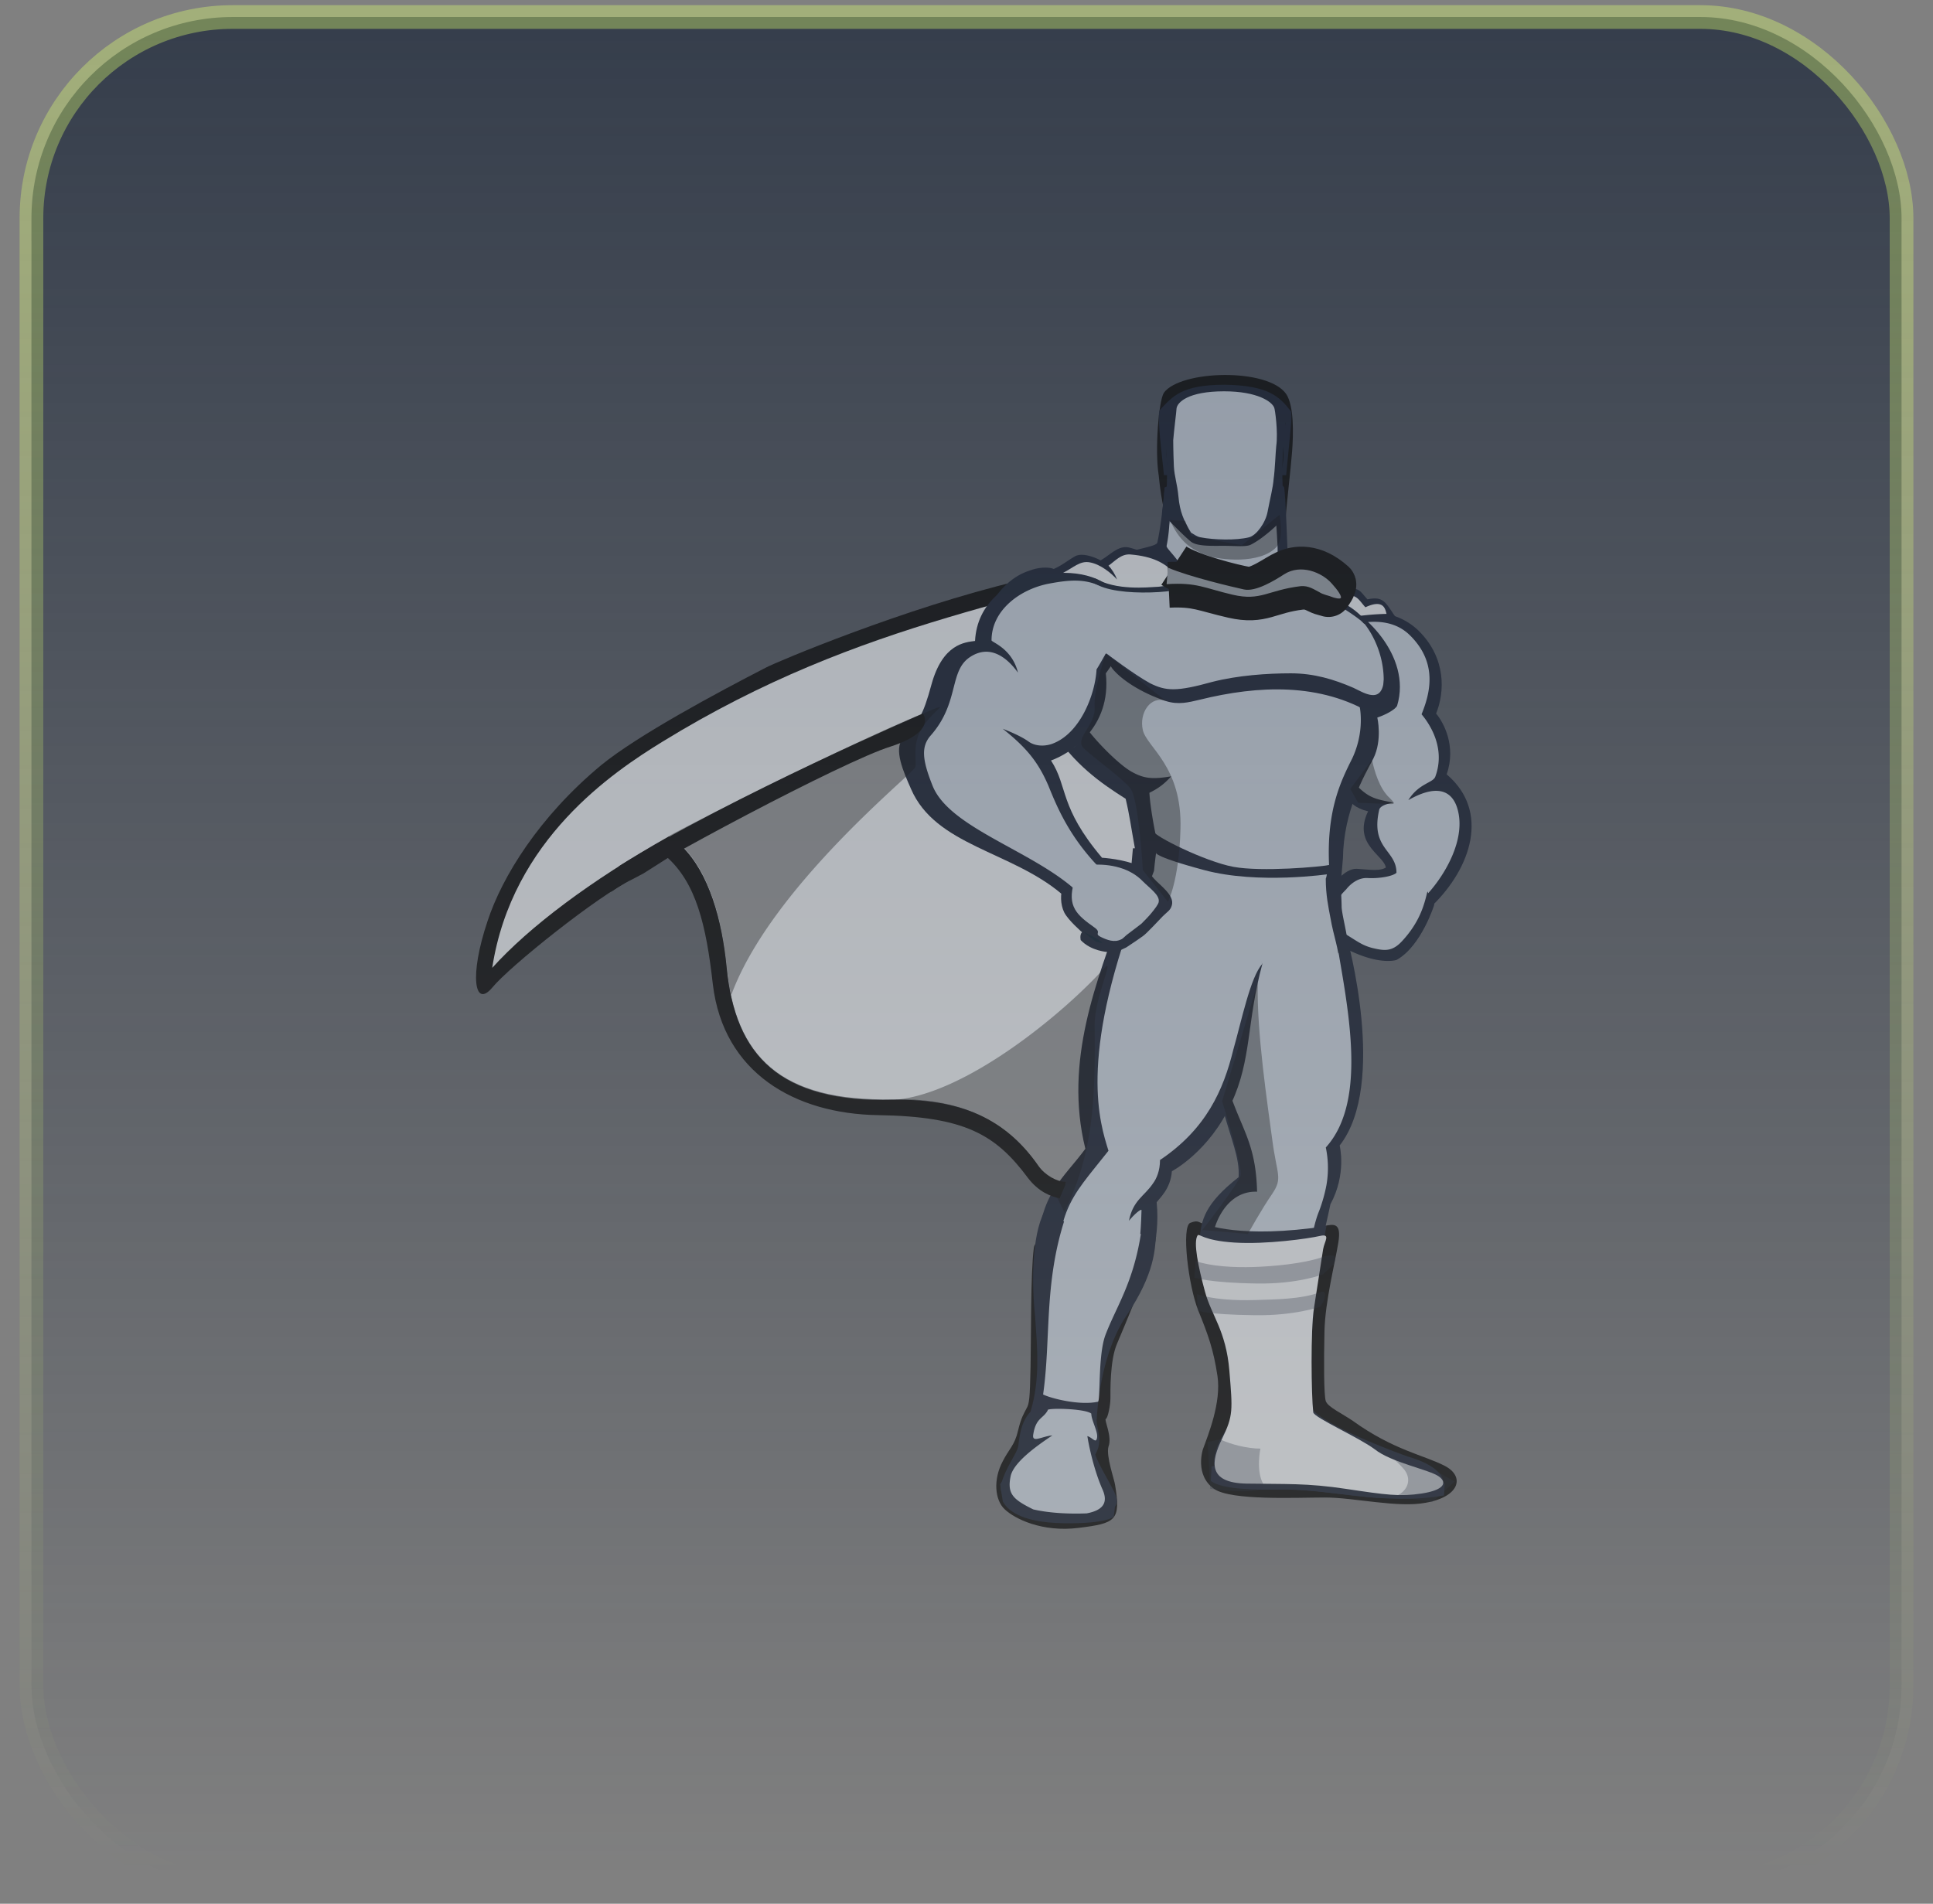 <svg xmlns="http://www.w3.org/2000/svg" width="67" height="66" fill="none"><rect width="100%" height="100%" fill="#808080" stroke="none"/><rect width="64.82" height="64.82" x="1.09" y=".59" fill="url(#a)" rx="6.974"/><g opacity=".6"><path fill="#000" d="M21.915 30.486c-1.168.55-4.259 3.022-4.854 3.754-.618.733-.801-.412-.16-2.312.503-1.534 1.785-3.617 3.938-5.403 1.259-1.03 4.029-2.518 5.723-3.388.344-.184 4.785-2.06 8.746-3 .343-.091-.412.573-.527.94-.595 1.74-12.477 9.203-12.477 9.203l-.39.206zM38.65 51.48c.206 1.237.023 1.329-1.26 1.489-1.281.16-2.22-.32-2.563-.641-.344-.32-.412-1.03-.069-1.672.206-.412.412-.549.527-1.053.114-.48.206-.595.297-.778.092-.16.115-.32.138-1.443.023-1.121 0-3.228.114-4.12.115-.916 4.075.412 4.075.412s-.938 2.335-1.19 2.907c-.252.573-.23 1.671-.23 1.9 0 .23-.09.687-.16.71-.068.023.23.618.092.962-.091.32.206 1.145.229 1.328zm1.511-35.006c-.137-.87 0-2.587.183-2.861.573-.779 3.595-.87 4.236.045.275.412.252 1.374.206 1.992-.046.618-.206 1.946-.229 2.381-.023.32-3.343.824-4.075-.046-.206-.229-.32-1.51-.32-1.51zm6.731 32.786c1.397 1.008 2.473 1.19 3.182 1.557.71.366.527 1.076-.664 1.282-.961.183-2.472-.183-3.48-.183-1.007 0-3.25.114-3.846-.298-.687-.48-.39-1.373-.39-1.373.184-.504.642-1.626.505-2.542-.138-.916-.321-1.42-.664-2.266-.344-.847-.596-2.93-.275-3.045.32-.115.229 0 .641.091.412.092.87.23 1.763.23.893 0 1.877-.138 2.22-.207.344-.069.619-.137.504.573-.114.71-.457 2.037-.48 3.067-.023 1.03-.023 2.221.045 2.427.069.206.573.435.939.687z"/><path fill="#F1F5F9" d="M41.993 18.764c-2.519 2.175-7.395 2.77-14.63 5.564-1.854.71-6.8 2.839-7.99 5.06 4.007-2.313 5.495.87 5.815 4.143.298 3.068 1.832 4.67 5.77 4.58 4.052-.092 5.288 2.266 6.41 5.036 2.175-10.6 5.655-12.66 7.898-14.47 4.763-3.869-1.098-10.691-3.273-9.913z"/><path fill="#F1F5F9" d="M41.993 18.764c-6.044 2.106-12.02 2.633-19.049 6.96-1.67 1.03-5.197 3.365-5.883 7.83 2.564-2.84 8.493-6.41 15.75-8.677 3.664-1.145 6.343-1.9 9.594-3.16-.23-1.465-.23-2.038-.412-2.953z"/><path fill="#0F172A" d="M49.708 31.31s-.435 1.489-1.305 1.97c0 0-.641.228-1.923-.481-.366-.206-.641-.916-.618-1.145.023-.55.366-.801.366-.801s.366-.619.801-.596c.435.023 1.168.092 1.397-.114.206-.23 1.328.412 1.282 1.167zm-9.341-14.402s-.092 1.168-.252 1.9c-.023.138-.71.207-1.214.413.962 2.747 6.754 2.724 7.51 1.373a9.975 9.975 0 0 0-1.443-.778c-.343-.137-.32-.114-.343-.755-.023-.642-.069-1.832-.114-2.153-.046-.32-3.595-.32-4.144 0z"/><path fill="#CBD5E1" d="M40.596 16.909s0 .664-.068 1.305a5.42 5.42 0 0 1-.092.71c-.023.137.778.686 1.007 1.9 1.1 2.45 3.64 1.236 4.694.068a8.845 8.845 0 0 0-1.649-.87c-.343-.137-.183-.435-.206-1.076a25.88 25.88 0 0 0-.16-1.923c-.046-.343-2.976-.435-3.526-.114z"/><path fill="#0F172A" d="M40.367 16.908s-.023.413-.092.893c.298.298.687.71.985.962.206.183.71.16 1.168.16.412 0 .778.046.938-.046.367-.183.893-.64 1.19-.984a19.821 19.821 0 0 0-.068-.985c-.023-.32-3.572-.32-4.121 0z"/><path fill="#0F172A" d="M42.45 18.65c-.275 0-.595-.023-.847-.069-.115-.023-.23-.091-.32-.137-.161-.115-.321-.252-.504-.39-.367-.274-.39-.434-.39-.503.16-1.442-.045-2.656-.045-2.656s-.16-.618.71-.778c.87-.16 1.396-.183 1.396-.183s.55 0 1.396.183c.87.16.71.778.71.778s-.206 1.213-.046 2.656c0 .069-.022.229-.389.504-.32.229-.572.48-.824.526a5.067 5.067 0 0 1-.847.069z"/><path fill="#0F172A" d="M42.45 13.338c-1.51 0-1.808.412-2.243.87-.092.114-.023.801.137 2.266h.206s-.137-.412-.114-.893c.023-.48.114-.457.046-.572-.092-.137-.275-.366.137-.595.412-.23 1.053.183 1.832.206.778-.023 1.442-.435 1.854-.206.412.229.23.458.138.595-.092.137.022.092.045.572.023.481-.114.893-.114.893h.206c.137-1.465.229-2.106.16-2.22-.39-.504-.778-.893-2.29-.916zm7.258 18.042s-.435 1.396-1.282 1.876c-.184-.091-.16-.228-.321-.435-.046-.068-.206-.114-.275-.183-.068-.068-.045-.183-.16-.274-.092-.092-.16-.023-.252-.092-.091-.091-.114-.206-.183-.275-.046-.046-.229-.068-.275-.114-.114-.115-1.121-.32-1.076-.55.092-.343.275-.595.275-.595s.435-.64.87-.618c.435.023.847.114 1.076-.092.252-.229 1.671.619 1.603 1.351z"/><path fill="#0F172A" d="M46.732 21.259s1.442-.344 2.426.595c.985.962.916 2.152.619 2.884.252.298.71 1.122.366 2.107 1.511 1.282.847 3.25-.504 4.556 0 0-.32-1.19-1.602-1.26.046-.457-1.19-.824-.618-2.014-.87-.206-.847-.801-.985-1.534-.114-.733.298-5.334.298-5.334z"/><path fill="#CBD5E1" d="M46.205 21.901s1.671-.847 2.656.115c.984.962.71 2.015.412 2.747.252.298.847 1.145.48 2.152-.068.23-.572.23-.938.824.916-.526 1.488-.389 1.694.275.32 1.03-.39 2.267-1.007 2.953 0-.022-.023-.045-.023-.068-.092.343-.206 1.007-.893 1.74-.343.366-.618.32-1.007.229-.458-.115-.618-.321-1.26-.664-.366-.206-.16-.458-.16-.664 0-.046.046-.115.115-.206.046-.115.183-.298.389-.504 0 0 .298-.412.733-.39.435.024.892-.068 1.007-.182 0-.802-.916-.825-.595-2.198.023-.069.137-.183.503-.23-.55-.114-.8-.137-1.19-.503a1.69 1.69 0 0 1-.55-.984c-.137-.71-.366-4.442-.366-4.442z"/><path fill="#0F172A" d="M41.375 20.458a4.14 4.14 0 0 0-2.198-1.465c-.39-.115-.641.206-1.03.435-.115-.069-.619-.298-.893-.138-.275.16-.458.32-.733.435-.137-.068-.504-.068-.801.046-.298.092-.756.298-1.19.893-.276.984 4.853.252 4.853.252l1.992-.458z"/><path fill="#F1F5F9" d="M41.42 20.459c-.733-.252-.618-1.1-2.244-1.237-.32-.023-.526.229-.755.39.114.114.229.297.298.48-.206-.229-.573-.527-.94-.595-.343-.069-.572.183-.938.366.069.069.137.183.229.32-.32-.205-.55-.274-.984-.114-.298.092-.87.344-1.305.962-.275.984 4.624-.115 4.624-.115l2.015-.457z"/><path fill="#0F172A" d="M45.724 20.824s0-.252-.022-.481c0-.046-.184-.16-.184-.206l-.045-.046s.366-.206.64-.091c.298.091.459.48.459.48.526-.183.572.023.824.298.55-.115.618.091.961.595 0 0-.412-.069-1.213.069-.779.114-1.42-.641-1.42-.618z"/><path fill="#F1F5F9" d="M45.632 20.71s.138-.115.092-.138c.252-.138.595-.298.755.137.527-.183.596.069.847.344.642-.298.687.068.733.229a9.05 9.05 0 0 0-.916.068c-.778.115-1.534-.664-1.51-.64z"/><path fill="#0F172A" d="M37.848 20.137s1.305.457 2.404.389c1.1-.092 2.976-.183 3.984.412 0 0 1.03-.366 1.992-.114.961.251 2.724 1.9 2.198 3.64-.046.114-.344.297-.687.412 0 0 .183.778-.137 1.42-.321.617-1.03 1.808-1.054 3.456-.023.275-.068.847-.114 1.122-1.786-.069-4.533-.732-7.235-.687.023-.297.046-.48.069-.778h.069c-.138-.756-.184-1.145-.321-1.717-.87-.55-1.786-1.19-2.564-2.404-.756-1.214 1.396-5.151 1.396-5.151zM46.686 32.5s1.42 5.083-.252 7.212c0 0 .252.984-.32 2.037-.092.458-.206.87-.275 1.328-.298 1.9-.801 2.702-.939 5.747l-1.374-.023s-.16-2.198-.64-3.366c-.275-.663-1.351-1.556-1.306-2.45.046-.686.184-1.258 1.351-2.174.092-1.328-1.236-2.587-1.03-7.533l4.785-.778z"/><path fill="#CBD5E1" d="M46.274 32.295c.366 2.335 1.213 5.792-.32 7.486.068.32.114.779.022 1.305a5.338 5.338 0 0 1-.252.893c-.229.55-.32 1.35-.39 1.832-.297 1.9-.297 1.992-.434 5.036l-1.374-.022s-.16-2.198-.64-3.366c-.275-.664-.848-1.236-.894-2.129-.045-.687.435-2.06 1.58-2.015-.069-2.77-1.35-2.22-1.694-7.99l4.396-1.03zm-8.425-12.158s.504.16 1.053.206c.55.046 1.145 0 1.671-.023 1.1-.092 2.656-.206 3.686.39 0 0 .573-.184 1.19-.138.276.023.55.252.87.343 1.008.252 1.97 1.923 1.534 3.434-.045.115-.366 0-.732.115.069.32.114 1.053-.252 1.831-.39.779-.893 1.786-.801 3.71-2.404-.115-3.48-.275-5.861-.39-.206-.847-.344-1.694-.367-2.13.321-.16.504-.297.756-.571-.687.114-.962.068-1.374-.16-.412-.23-1.145-.962-1.51-1.443-.047-.046-.298.71-.87.733-.207-.298.663-1.145.503-1.466-.572-1.167.504-4.441.504-4.441z"/><path fill="#0F172A" d="M46.457 30.394s.045.825.045 1.03c0 .23.184.916.206 1.237-.251.435-1.35 1.42-3.342 1.786-1.969.412-4.579-2.679-4.579-2.679.069-.297.298-1.168.458-1.625a.725.725 0 0 0 .069-.206c.206-.298 7.143.457 7.143.457z"/><path fill="#CBD5E1" d="M45.953 30.463c0 .573.092.985.16 1.351.115.664.298 1.099.298 1.534 0 1.328-1.74 1.099-3.205 1.145-1.97.412-3.64-2.679-3.64-2.679.137-.526.228-1.122.434-1.625.023-.275.07-.619.092-.779 2.793 0 4.762.16 5.907.275.046.252 0 .687-.046.778z"/><path fill="#0F172A" d="M43.755 33.416s-1.213-2.702-4.853-1.9c-.87 2.45-2.038 5.266-1.282 8.31-.756 1.03-1.626 1.603-1.626 3.503 0 1.9.092 2.221.092 2.221l2.678.138s.87-1.122 1.214-2.336c.091-.343.183-.961.114-1.671.092-.137.481-.458.527-1.076 0 0 1.305-.687 2.06-2.358.71-1.511.527-2.816 1.076-4.831z"/><path fill="#CBD5E1" d="M43.756 33.416c-.069-.252-.985-2.724-4.373-1.992-1.992 5.312-1.26 7.51-.962 8.471-1.35 1.717-1.969 2.083-1.694 5.563h1.786c.824-1.304 1.007-1.785 1.053-3.502 0-.069-.252.137-.435.366.138-.71.527-.847.824-1.282.138-.183.252-.458.252-.824 1.603-1.076 2.198-2.427 2.541-3.824.275-.961.596-2.541 1.008-2.976z"/><path fill="#0F172A" d="M38.1 29.73s.619.023 1.168.206c.527.184.527.298.733.527.206.23.71.572.618.916-.046.183-.16.229-.32.39-.07.068-.573.617-.688.686-.068.046-.16.114-.228.16l-.344.23c-.229.114-.39.182-.64.16 0 0-.573-.024-.94-.413 0 0-.045-.183.046-.274 0 0-.48-.413-.618-.687-.137-.275-.137-.664-.046-.87.046-.206.939-.779 1.26-1.03zm.573 22.276-.068.572s-.206.252-1.74.23c-1.557-.024-1.97-.504-2.107-.756l-.091-.596s.298-.434.366-.434c.504.045 2.221.732 3.412.915.114 0 .137.046.228.069zm3.32-1.167c0 .252-.023.252-.023.504.274.205.961.32 2.266.297 1.9-.046 3.663.572 5.815.206l.023-.412-.206-.023-7.624-.618-.251.046z"/><path fill="#0F172A" d="M43.664 51.64h.572c1.237-.045 2.404.23 3.663.298.664-.023 1.489-.183 1.42-.664l-6.502-.55c-.39.436-.092.802.847.916zM36.2 42.002c.206.137 1.603.962 3.87.847-.046.435-.023 1.282-1.03 2.77-.504.733-.94 2.015-1.031 3.64.023.367.229.687-.046 1.168.092.298.458.893.641 1.26.183.366.275.778-.938.8-1.237.023-3.229-.114-2.954-1.075.138-.504.527-1.03.573-1.237.045-.206.045-.824.435-1.236.343-1.145.229-2.244.16-3.274-.115-1.076-.138-2.793.32-3.663zm2.13-18.659c1.625-2.175.251-3.915-2.358-3.389-1.054.206-2.107.939-2.176 2.267-.343.046-1.121.091-1.51 1.51-.298 1.1-.458 1.306-.985 1.855-.343.39.023 1.19.275 1.763.847 1.969 3.457 2.152 5.22 3.64.595-.16 1.213-.824 1.396-1.259-1.488-1.763-1.167-2.45-1.763-3.365.641-.23 2.107-1.122 1.9-3.022z"/><path fill="#CBD5E1" d="M38.008 23.206c.092-.138.252-.435.321-.55.023-.023.275.412.298.39.618-1.008.778-2.473.068-2.61a4.05 4.05 0 0 1-.71-.184c-.457-.16-.87-.16-1.602-.023-1.007.183-2.015.916-2.015 1.97 0 .068.71.274.916 1.121-.343-.48-.939-1.007-1.648-.55-.756.481-.367 1.58-1.374 2.725-.344.39-.298.847.069 1.763.595 1.442 3.41 2.22 4.945 3.594.366-.16.618-.526.801-.801-1.03-1.076-1.442-2.083-1.74-2.816-.366-.847-.778-1.328-1.58-1.97.413.161.733.321.916.459.206.137.504.16.779.069.984-.344 1.51-1.717 1.556-2.587z"/><path fill="#0F172A" d="M47.968 23.572c-.069.87-.71.435-1.053.275-.687-.298-1.374-.504-2.175-.504-.802 0-1.832.069-2.725.298-1.236.343-1.602.32-2.152.046-.55-.298-1.51-1.03-1.51-1.03s-.024.228.205.526c.298.366.962.824 1.855 1.122.435.137.778.045 1.167-.046 2.038-.504 4.19-.595 5.999.503.091.046.412-.091.55-.297.182-.298-.161-.893-.161-.893z"/><path fill="#001423" d="M37.55 32.295c.184.114.413.183.665.39 0 0-.206 0-.298-.092a3.228 3.228 0 0 1-.366-.298z"/><path fill="#CBD5E1" d="M44.168 14.139c-.069-.206-.573-.573-1.74-.573-1.26 0-1.626.39-1.648.596 0 .068-.092.801-.115 1.099 0 0 0 .366.023.915.023.367.114.573.16 1.054.046.503.183.824.435 1.236.115.068.206.137.32.16.459.092 1.26.114 1.695 0 .252-.069.572-.504.64-.893.092-.48.184-.824.207-1.122.046-.297.069-.961.091-1.144.07-.504-.045-1.282-.068-1.328z"/><path fill="#0F172A" d="M41.764 42.438s1.213.526 4.212.068c0 0-.847 4.259-.458 6.388 0 0 .39.55 3.274 1.602 0 0 1.282.32 1.236.962 0 0 .046.137-1.51.092-1.557-.046-3.023-.321-4.053-.321-1.03 0-2.13.046-2.312-.252-.206-.275.046-.984.343-1.397.32-.434.23-.755.206-1.533-.069-2.038-1.625-4.144-.938-5.61z"/><path fill="#F1F5F9" d="M41.512 42.826c-.16.23.023 1.1.252 1.946.228.847.732 1.351.847 2.748.114 1.373.137 1.556-.252 2.358-.39.8-.504 1.533.847 1.556 1.35.023 2.083-.023 3.457.184 1.374.206 1.855.274 2.61.16.756-.114.916-.367.595-.595-.32-.23-1.648-.481-2.22-.94-.55-.411-2.107-1.098-2.13-1.281-.068-.618-.091-2.862.023-3.595.115-.732.275-1.785.32-2.06.047-.275.276-.55-.114-.458-.389.091-1.854.298-2.953.229-1.099-.069-1.213-.32-1.282-.252z"/><path fill="#0F172A" d="M42.29 49.9c.39.184.962.321 1.397.321 0 0-.16.756.092 1.213.251.458-1.832.184-1.832.184l-.092-1.626.436-.092zm6.068 1.97c.366-.115.618-.527.32-.916-.32-.39-.595-.458-.183-.48.412-.024 1.923.892 1.923.892l-.778.71-1.282-.206zm-6.915-8.151c.527.183 1.328.229 2.015.206.687-.023 1.717-.115 2.381-.344.664-.229.39.252.39.252l-.367.344s-.87.343-2.29.32c-1.67-.023-2.175-.206-2.175-.206l.046-.572zm.047 1.145c.526.183 1.327.229 2.014.206.687-.023 1.603-.023 2.267-.275.274-.091.114.298.114.298l-.114.206s-.893.32-2.29.297c-1.671-.022-1.969-.16-1.969-.16l-.023-.572z" opacity=".3"/><path fill="#0F172A" d="M39.977 28.814c0 .16 1.786 1.053 2.77 1.237.985.183 3.046 0 3.366-.069l-.046.32s-2.45.367-4.327-.137c-1.877-.503-1.67-.618-1.67-.618l-.093-.733z"/><path fill="#CBD5E1" d="M36.155 48.344c.275.137 1.26.39 1.9.252.092-.023 0-1.58.252-2.29.367-.984.962-1.785 1.237-3.525a14.347 14.347 0 0 1-2.633-.527c-.733 2.244-.48 4.167-.756 6.09zm1.534 1.443c.16.046.275.229.32.114.092-.206-.16-.595-.183-.87v-.022c-.206-.184-1.602-.206-1.51-.115-.161.298-.413.252-.504.847-.046.298.32.046.663.023-.618.412-1.327.939-1.442 1.397-.137.64.092.824.779 1.167.595.138 1.305.16 1.854.138.618-.115.733-.412.55-.825-.275-.618-.459-1.42-.527-1.854z"/><path fill="#0F172A" d="M37.94 20.045c.756.435 1.81.32 2.198.298.092 0 1.008-.16 1.053-.138.092.023.092.092.092.092s-.343.183-1.122.229c-.732.045-1.602 0-2.083-.23-.573-.251-.138-.251-.138-.251zm7.784.435c.138.092 1.03.435 1.42.847.343.367.16.344.091.252-.091-.114-.801-.595-1.076-.71-.274-.114-.618-.32-.618-.366 0-.046.183-.023.183-.023z"/><path fill="#CBD5E1" d="M37.826 29.982c.664-.046 1.35.115 1.786.572.228.23.595.481.55.71 0 .069-.138.252-.253.39-.068.09-.274.297-.343.366-.092.068-.412.32-.48.366-.07.046-.161.16-.23.183-.229.115-.48.023-.71-.091-.228-.115.046-.138-.206-.32-.618-.436-.961-.734-.71-1.58.024-.16.275-.344.596-.596z"/><path fill="#000" d="M31.988 24.74c-2.06.824-7.304 3.434-8.792 4.236 1.237.778 1.809 2.655 1.992 4.556l.069.526a2.2 2.2 0 0 0 .068.343c0 .023 0 .07.023.092 1.351-3.686 6.182-7.578 6.365-7.876.091-.137-.115-.732.206-1.305.412-.732 1.214-1.053.069-.572zm4.9 17.284c1.053-2.106 1.076-4.12 1.053-6.479 0-.985.71-2.381.343-1.992-1.373 1.534-4.83 4.419-7.326 4.579 3.503-.114 4.877 1.648 5.93 3.892z" opacity=".4"/><path fill="#000" d="M21.182 30.92c1.305-.939 8.059-4.533 9.684-5.037 1.626-.526 1.122-1.145 1.122-1.145s-6.594 2.84-10.532 5.289"/><path fill="#000" d="M40.413 24.305c-.527-.206-.939.412-.801 1.007.137.595 1.373 1.26 1.304 3.434-.045 1.786-.434 2.519-.434 2.519l-.87-1.1s-.138-2.472-.436-2.838c-.297-.367-1.236-1.03-1.602-1.374-.366-.343.412-.801.366-1.442-.045-.619.39-1.855.39-1.855l2.083 1.649zm3.183 9.752c-.046 1.717.344 4.258.504 5.471.16 1.214.366 1.306 0 1.855-.367.527-.847 1.397-.847 1.397l-1.58-.138s1.26-1.603 1.328-1.9c.068-.298-.641-2.564-.641-2.564l1.236-4.121zM40.55 18.03c.321.71.71 1.031 1.329 1.237.366.137 1.808.32 2.38-.32.252-.298.092-1.1.092-1.1l-1.305 1.054-1.763-.32-.206-.527-.526-.023z" opacity=".4"/><path fill="#F1F5F9" d="M40.688 19.611c.595.39 2.083.756 2.495.825.413.091 1.077-.435 1.397-.573.344-.16.939-.252 1.626.367.068.068-.16.366-.16.366-.024-.023-.161-.023-.344-.115-.183-.091-.344-.16-.618-.137-1.145.137-1.328.526-2.336.297-1.007-.229-1.259-.412-2.243-.366"/><path stroke="#000" stroke-linejoin="round" stroke-miterlimit="10" stroke-width="1.586" d="M40.688 19.611c.595.39 2.083.756 2.495.825.413.091 1.077-.435 1.397-.573.344-.16.939-.252 1.626.367.068.068-.16.366-.16.366-.024-.023-.161-.023-.344-.115-.183-.091-.344-.16-.618-.137-1.145.137-1.328.526-2.336.297-1.007-.229-1.259-.412-2.243-.366"/><path fill="#9AA0A9" d="M40.482 19.68c.756.32 2.22.664 2.633.755.412.092 1.076-.32 1.396-.526.573-.367 1.305-.069 1.649.32.229.252.32.412.32.48 0 .092-.274 0-.274 0-.16-.068-.344-.09-.48-.182-.184-.092-.367-.23-.642-.206-1.145.137-1.374.526-2.358.297-.984-.229-1.236-.435-2.29-.366"/><path fill="#000" d="M36.933 41.064c-.045-.046.046-.092 0-.092-.297 0-.71-.229-.938-.55-.985-1.419-2.427-2.357-5.037-2.289-3.915.092-5.472-1.51-5.77-4.579-.16-1.67-.618-3.296-1.556-4.212l-.55.343c1.053.916 1.397 2.404 1.626 4.442.366 3.068 2.839 4.487 5.723 4.533 3 .046 4.075.664 5.197 2.175.367.48.779.641 1.1.71l.205-.481z"/><path fill="#000" d="M47.556 26.342c.069.343.252 1.007.618 1.328.16.16.184.206.046.206-.137 0-1.145-.046-1.145-.046l-.274-.48.755-1.008z" opacity=".4"/></g><rect width="64.82" height="64.82" x="1.09" y=".59" stroke="url(#b)" stroke-width=".821" rx="6.974"/><defs><linearGradient id="a" x1="33.5" x2="33.5" y1="1" y2="65" gradientUnits="userSpaceOnUse"><stop stop-color="#1E293B" stop-opacity=".76"/><stop offset="1" stop-color="#1E293B" stop-opacity="0"/></linearGradient><linearGradient id="b" x1="33.5" x2="33.5" y1="1" y2="65" gradientUnits="userSpaceOnUse"><stop stop-color="#DCFE70" stop-opacity=".37"/><stop offset="1" stop-color="#DCFE70" stop-opacity="0"/></linearGradient></defs></svg>